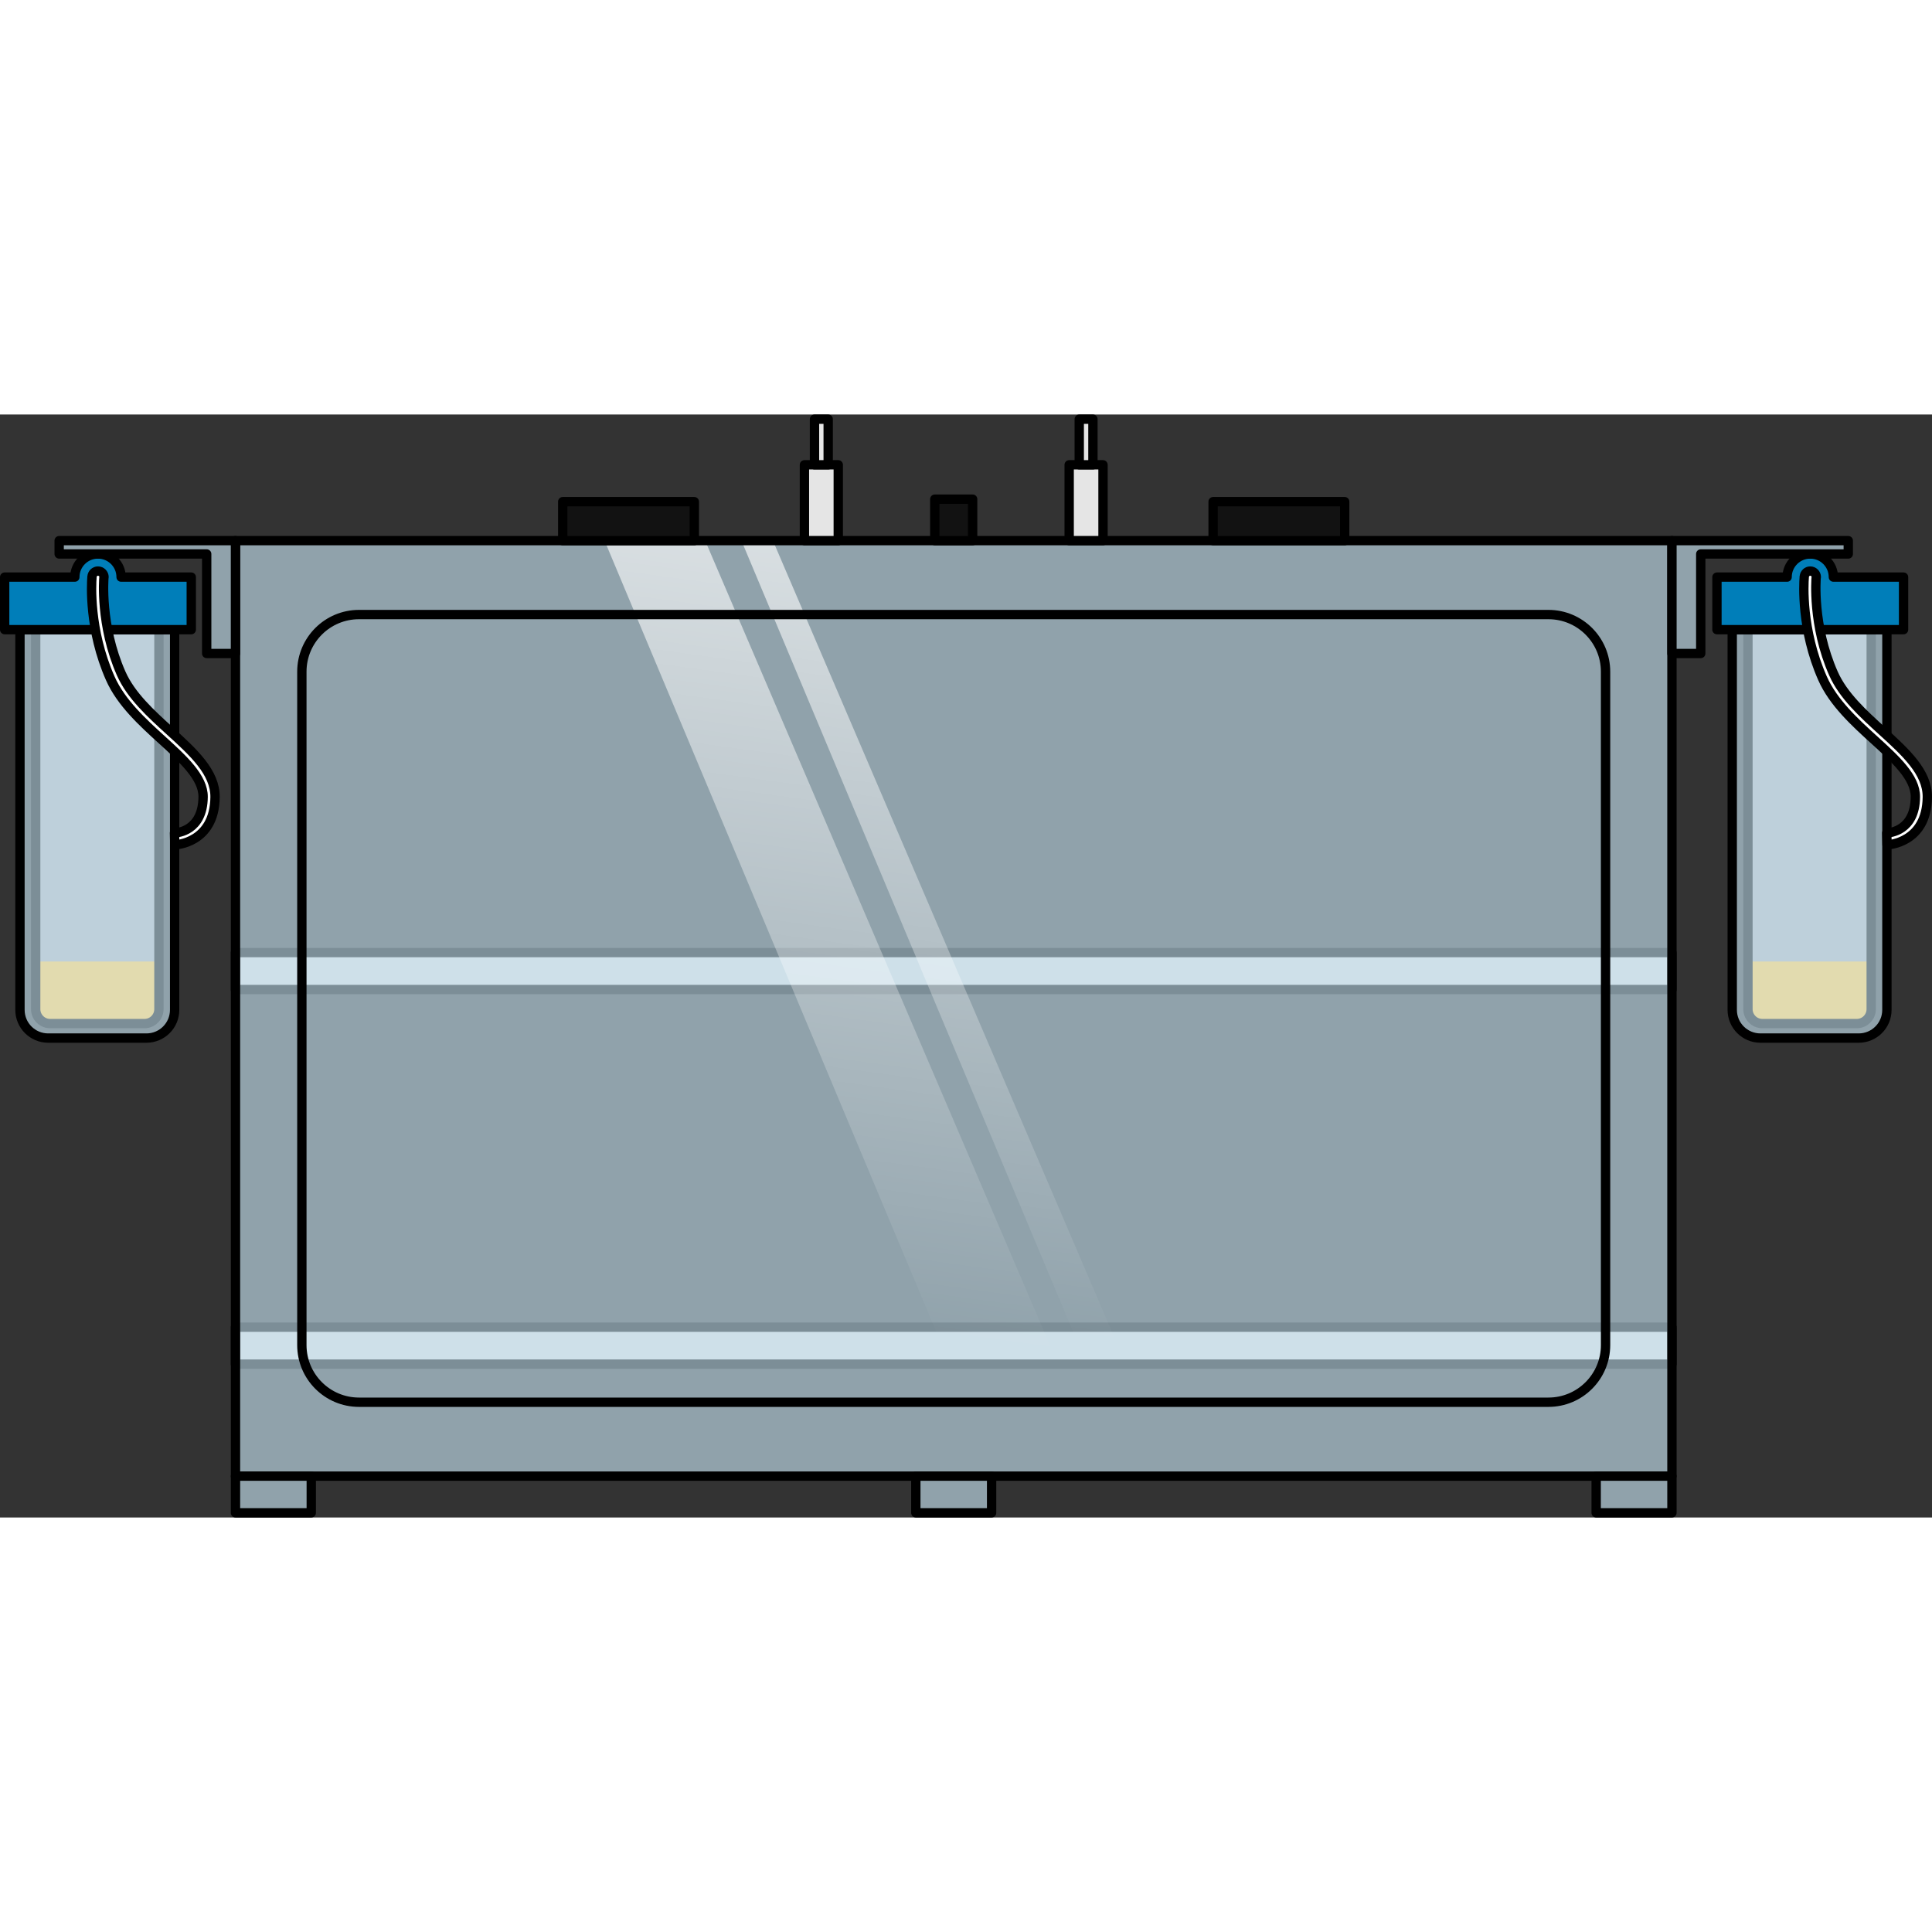 <?xml version="1.0" encoding="utf-8"?>
<!-- Created by: Science Figures, www.sciencefigures.org, Generator: Science Figures Editor -->
<svg version="1.1" id="Layer_1" xmlns="http://www.w3.org/2000/svg" xmlns:xlink="http://www.w3.org/1999/xlink" 
	 width="800px" height="800px" viewBox="0 0 207.019 118.189" enable-background="new 0 0 207.019 118.189"
	 xml:space="preserve">
<rect x="0" y="0" width="207.019" height="118.189" fill="#333333" stroke="none"/>
<g>
	
		<rect x="25.233" y="57.657" fill="#CCCCCC" stroke="#000000" stroke-linecap="round" stroke-linejoin="round" stroke-miterlimit="10" width="153.92" height="3.96"/>
	
		<rect x="25.233" y="97.797" fill="#CCCCCC" stroke="#000000" stroke-linecap="round" stroke-linejoin="round" stroke-miterlimit="10" width="153.92" height="3.96"/>
	<g>
		<g>
			<rect x="25.233" y="13.516" opacity="0.6" fill="#CEEDFC" width="153.92" height="100.24"/>
			
				<linearGradient id="SVGID_1_" gradientUnits="userSpaceOnUse" x1="1202.838" y1="125.258" x2="1181.964" y2="-26.777" gradientTransform="matrix(-1 0 0 1 1283.686 0)">
				<stop  offset="0.184" style="stop-color:#FFFFFF;stop-opacity:0"/>
				<stop  offset="1" style="stop-color:#FFFFFF"/>
			</linearGradient>
			<polygon fill="url(#SVGID_1_)" points="75.56,13.516 114.972,105.493 103.338,105.493 64.781,13.516 			"/>
			
				<linearGradient id="SVGID_2_" gradientUnits="userSpaceOnUse" x1="1191.771" y1="124.5" x2="1171.137" y2="-25.781" gradientTransform="matrix(-1 0 0 1 1283.686 0)">
				<stop  offset="0.184" style="stop-color:#FFFFFF;stop-opacity:0"/>
				<stop  offset="1" style="stop-color:#FFFFFF"/>
			</linearGradient>
			<polygon fill="url(#SVGID_2_)" points="82.82,13.516 122.231,105.493 118.004,105.493 79.447,13.516 			"/>
			
				<rect x="25.233" y="13.516" fill="none" stroke="#000000" stroke-linecap="round" stroke-linejoin="round" stroke-miterlimit="10" width="153.92" height="100.24"/>
		</g>
	</g>
	<path fill="none" stroke="#000000" stroke-linecap="round" stroke-linejoin="round" stroke-miterlimit="10" d="M165.919,105.837
		H38.468c-3.381,0-6.123-2.741-6.123-6.123V27.559c0-3.381,2.741-6.123,6.123-6.123h127.45c3.381,0,6.123,2.741,6.123,6.123v72.155
		C172.041,103.095,169.3,105.837,165.919,105.837z"/>
	<g>
		<rect x="25.233" y="113.757" opacity="0.6" fill="#CEEDFC" width="8.12" height="3.932"/>
		
			<rect x="25.233" y="113.757" fill="none" stroke="#000000" stroke-linecap="round" stroke-linejoin="round" stroke-miterlimit="10" width="8.12" height="3.932"/>
	</g>
	<g>
		<rect x="98.133" y="113.757" opacity="0.6" fill="#CEEDFC" width="8.12" height="3.932"/>
		
			<rect x="98.133" y="113.757" fill="none" stroke="#000000" stroke-linecap="round" stroke-linejoin="round" stroke-miterlimit="10" width="8.12" height="3.932"/>
	</g>
	<g>
		<rect x="171.033" y="113.757" opacity="0.6" fill="#CEEDFC" width="8.12" height="3.932"/>
		
			<rect x="171.033" y="113.757" fill="none" stroke="#000000" stroke-linecap="round" stroke-linejoin="round" stroke-miterlimit="10" width="8.12" height="3.932"/>
	</g>
	<g>
		<path fill="#A5A6AA" d="M15.556,65.264H5.44c-0.854,0-1.545-0.692-1.545-1.545V23.054h13.207v40.665
			C17.101,64.572,16.409,65.264,15.556,65.264z"/>
		<path fill="#FFC13B" d="M3.823,58.615v5.661c0,0.546,0.443,0.989,0.989,0.989h11.229c0.546,0,0.989-0.443,0.989-0.989v-5.661
			H3.823z"/>
		<path fill="none" stroke="#000000" stroke-linecap="round" stroke-linejoin="round" stroke-miterlimit="10" d="M15.485,65.264
			H5.369c-0.854,0-1.545-0.692-1.545-1.545V23.054H17.03v40.665C17.03,64.572,16.338,65.264,15.485,65.264z"/>
		<path opacity="0.6" fill="#CEEDFC" d="M15.692,66.818H5.162c-1.669,0-3.022-1.353-3.022-3.022V23.054h16.573v40.743
			C18.714,65.465,17.361,66.818,15.692,66.818z"/>
		<path fill="none" stroke="#000000" stroke-linecap="round" stroke-linejoin="round" stroke-miterlimit="10" d="M15.692,66.818
			H5.162c-1.669,0-3.022-1.353-3.022-3.022V23.054h16.573v40.743C18.714,65.465,17.361,66.818,15.692,66.818z"/>
		<path fill="#007EB9" d="M12.977,17.424c0-1.369-1.11-2.479-2.479-2.479c-1.369,0-2.479,1.11-2.479,2.479H0.5v5.63h19.995v-5.63
			H12.977z"/>
		<path fill="none" stroke="#000000" stroke-linecap="round" stroke-linejoin="round" stroke-miterlimit="10" d="M12.977,17.424
			c0-1.369-1.11-2.479-2.479-2.479c-1.369,0-2.479,1.11-2.479,2.479H0.5v5.63h19.995v-5.63H12.977z"/>
		<path fill="#FFFFFF" stroke="#000000" stroke-linecap="round" stroke-linejoin="round" stroke-miterlimit="10" d="M18.218,33.923
			c-2.058-1.871-4.185-3.805-5.233-6.172c-2.286-5.163-1.858-10.182-1.851-10.264c0.002-0.022,0.013-0.041,0.013-0.063
			c0-0.359-0.291-0.649-0.649-0.649c-0.337,0-0.605,0.26-0.637,0.588l0,0c0,0,0,0.001,0,0.001c-0.002,0.021-0.012,0.039-0.012,0.06
			c0,0.009,0.005,0.016,0.005,0.024c-0.056,0.703-0.342,5.622,1.961,10.822c1.157,2.613,3.487,4.731,5.542,6.6
			c2.278,2.071,4.43,4.027,4.408,6.114c-0.037,3.641-2.76,3.843-3.067,3.854l0.031,1.28c0.042-0.001,4.265-0.161,4.315-5.121
			C23.071,38.336,20.714,36.192,18.218,33.923z"/>
	</g>
	<polygon opacity="0.6" fill="#CEEDFC" points="25.233,25.608 22.148,25.608 22.148,14.945 6.34,14.945 6.34,13.516 25.233,13.516 	
		"/>
	<polygon fill="none" stroke="#000000" stroke-linecap="round" stroke-linejoin="round" stroke-miterlimit="10" points="
		25.233,25.608 22.148,25.608 22.148,14.945 6.34,14.945 6.34,13.516 25.233,13.516 	"/>
	<g>
		<path fill="#A5A6AA" d="M199.03,65.264h-10.116c-0.854,0-1.545-0.692-1.545-1.545V23.054h13.207v40.665
			C200.576,64.572,199.884,65.264,199.03,65.264z"/>
		<path fill="#FFC13B" d="M187.298,58.615v5.661c0,0.546,0.443,0.989,0.989,0.989h11.229c0.546,0,0.989-0.443,0.989-0.989v-5.661
			H187.298z"/>
		<path fill="none" stroke="#000000" stroke-linecap="round" stroke-linejoin="round" stroke-miterlimit="10" d="M198.959,65.264
			h-10.116c-0.854,0-1.545-0.692-1.545-1.545V23.054h13.207v40.665C200.505,64.572,199.813,65.264,198.959,65.264z"/>
		<path opacity="0.6" fill="#CEEDFC" d="M199.166,66.818h-10.53c-1.669,0-3.022-1.353-3.022-3.022V23.054h16.573v40.743
			C202.188,65.465,200.835,66.818,199.166,66.818z"/>
		<path fill="none" stroke="#000000" stroke-linecap="round" stroke-linejoin="round" stroke-miterlimit="10" d="M199.166,66.818
			h-10.53c-1.669,0-3.022-1.353-3.022-3.022V23.054h16.573v40.743C202.188,65.465,200.835,66.818,199.166,66.818z"/>
		<path fill="#007EB9" d="M196.452,17.424c0-1.369-1.11-2.479-2.479-2.479c-1.369,0-2.479,1.11-2.479,2.479h-7.518v5.63h19.995
			v-5.63H196.452z"/>
		<path fill="none" stroke="#000000" stroke-linecap="round" stroke-linejoin="round" stroke-miterlimit="10" d="M196.452,17.424
			c0-1.369-1.11-2.479-2.479-2.479c-1.369,0-2.479,1.11-2.479,2.479h-7.518v5.63h19.995v-5.63H196.452z"/>
		<path fill="#FFFFFF" stroke="#000000" stroke-linecap="round" stroke-linejoin="round" stroke-miterlimit="10" d="M201.692,33.923
			c-2.058-1.871-4.185-3.805-5.233-6.172c-2.286-5.163-1.858-10.182-1.851-10.264c0.002-0.022,0.013-0.041,0.013-0.063
			c0-0.359-0.291-0.649-0.649-0.649c-0.337,0-0.605,0.26-0.637,0.588l0,0c0,0,0,0.001,0,0.001c-0.002,0.021-0.012,0.039-0.012,0.06
			c0,0.009,0.005,0.016,0.005,0.024c-0.056,0.703-0.342,5.622,1.961,10.822c1.157,2.613,3.487,4.731,5.542,6.6
			c2.278,2.071,4.43,4.027,4.408,6.114c-0.037,3.641-2.76,3.843-3.067,3.854l0.031,1.28c0.042-0.001,4.265-0.161,4.315-5.121
			C206.546,38.336,204.188,36.192,201.692,33.923z"/>
	</g>
	<polygon opacity="0.6" fill="#CEEDFC" points="179.153,25.608 182.239,25.608 182.239,14.945 198.047,14.945 198.047,13.516 
		179.153,13.516 	"/>
	<polygon fill="none" stroke="#000000" stroke-linecap="round" stroke-linejoin="round" stroke-miterlimit="10" points="
		179.153,25.608 182.239,25.608 182.239,14.945 198.047,14.945 198.047,13.516 179.153,13.516 	"/>
	<g>
		
			<rect x="60.298" y="9.338" fill="#121212" stroke="#000000" stroke-linecap="round" stroke-linejoin="round" stroke-miterlimit="10" width="14.1" height="4.178"/>
		
			<rect x="129.988" y="9.338" fill="#121212" stroke="#000000" stroke-linecap="round" stroke-linejoin="round" stroke-miterlimit="10" width="14.1" height="4.178"/>
	</g>
	
		<rect x="100.163" y="9.072" fill="#121212" stroke="#000000" stroke-linecap="round" stroke-linejoin="round" stroke-miterlimit="10" width="4.06" height="4.445"/>
	<g>
		<g>
			
				<rect x="114.565" y="5.39" fill="#E5E5E5" stroke="#000000" stroke-linecap="round" stroke-linejoin="round" stroke-miterlimit="10" width="3.625" height="8.126"/>
			
				<rect x="115.644" y="0.5" fill="#E5E5E5" stroke="#000000" stroke-linecap="round" stroke-linejoin="round" stroke-miterlimit="10" width="1.467" height="4.89"/>
		</g>
		<g>
			
				<rect x="86.197" y="5.39" fill="#E5E5E5" stroke="#000000" stroke-linecap="round" stroke-linejoin="round" stroke-miterlimit="10" width="3.625" height="8.126"/>
			
				<rect x="87.275" y="0.5" fill="#E5E5E5" stroke="#000000" stroke-linecap="round" stroke-linejoin="round" stroke-miterlimit="10" width="1.467" height="4.89"/>
		</g>
	</g>
</g>
</svg>